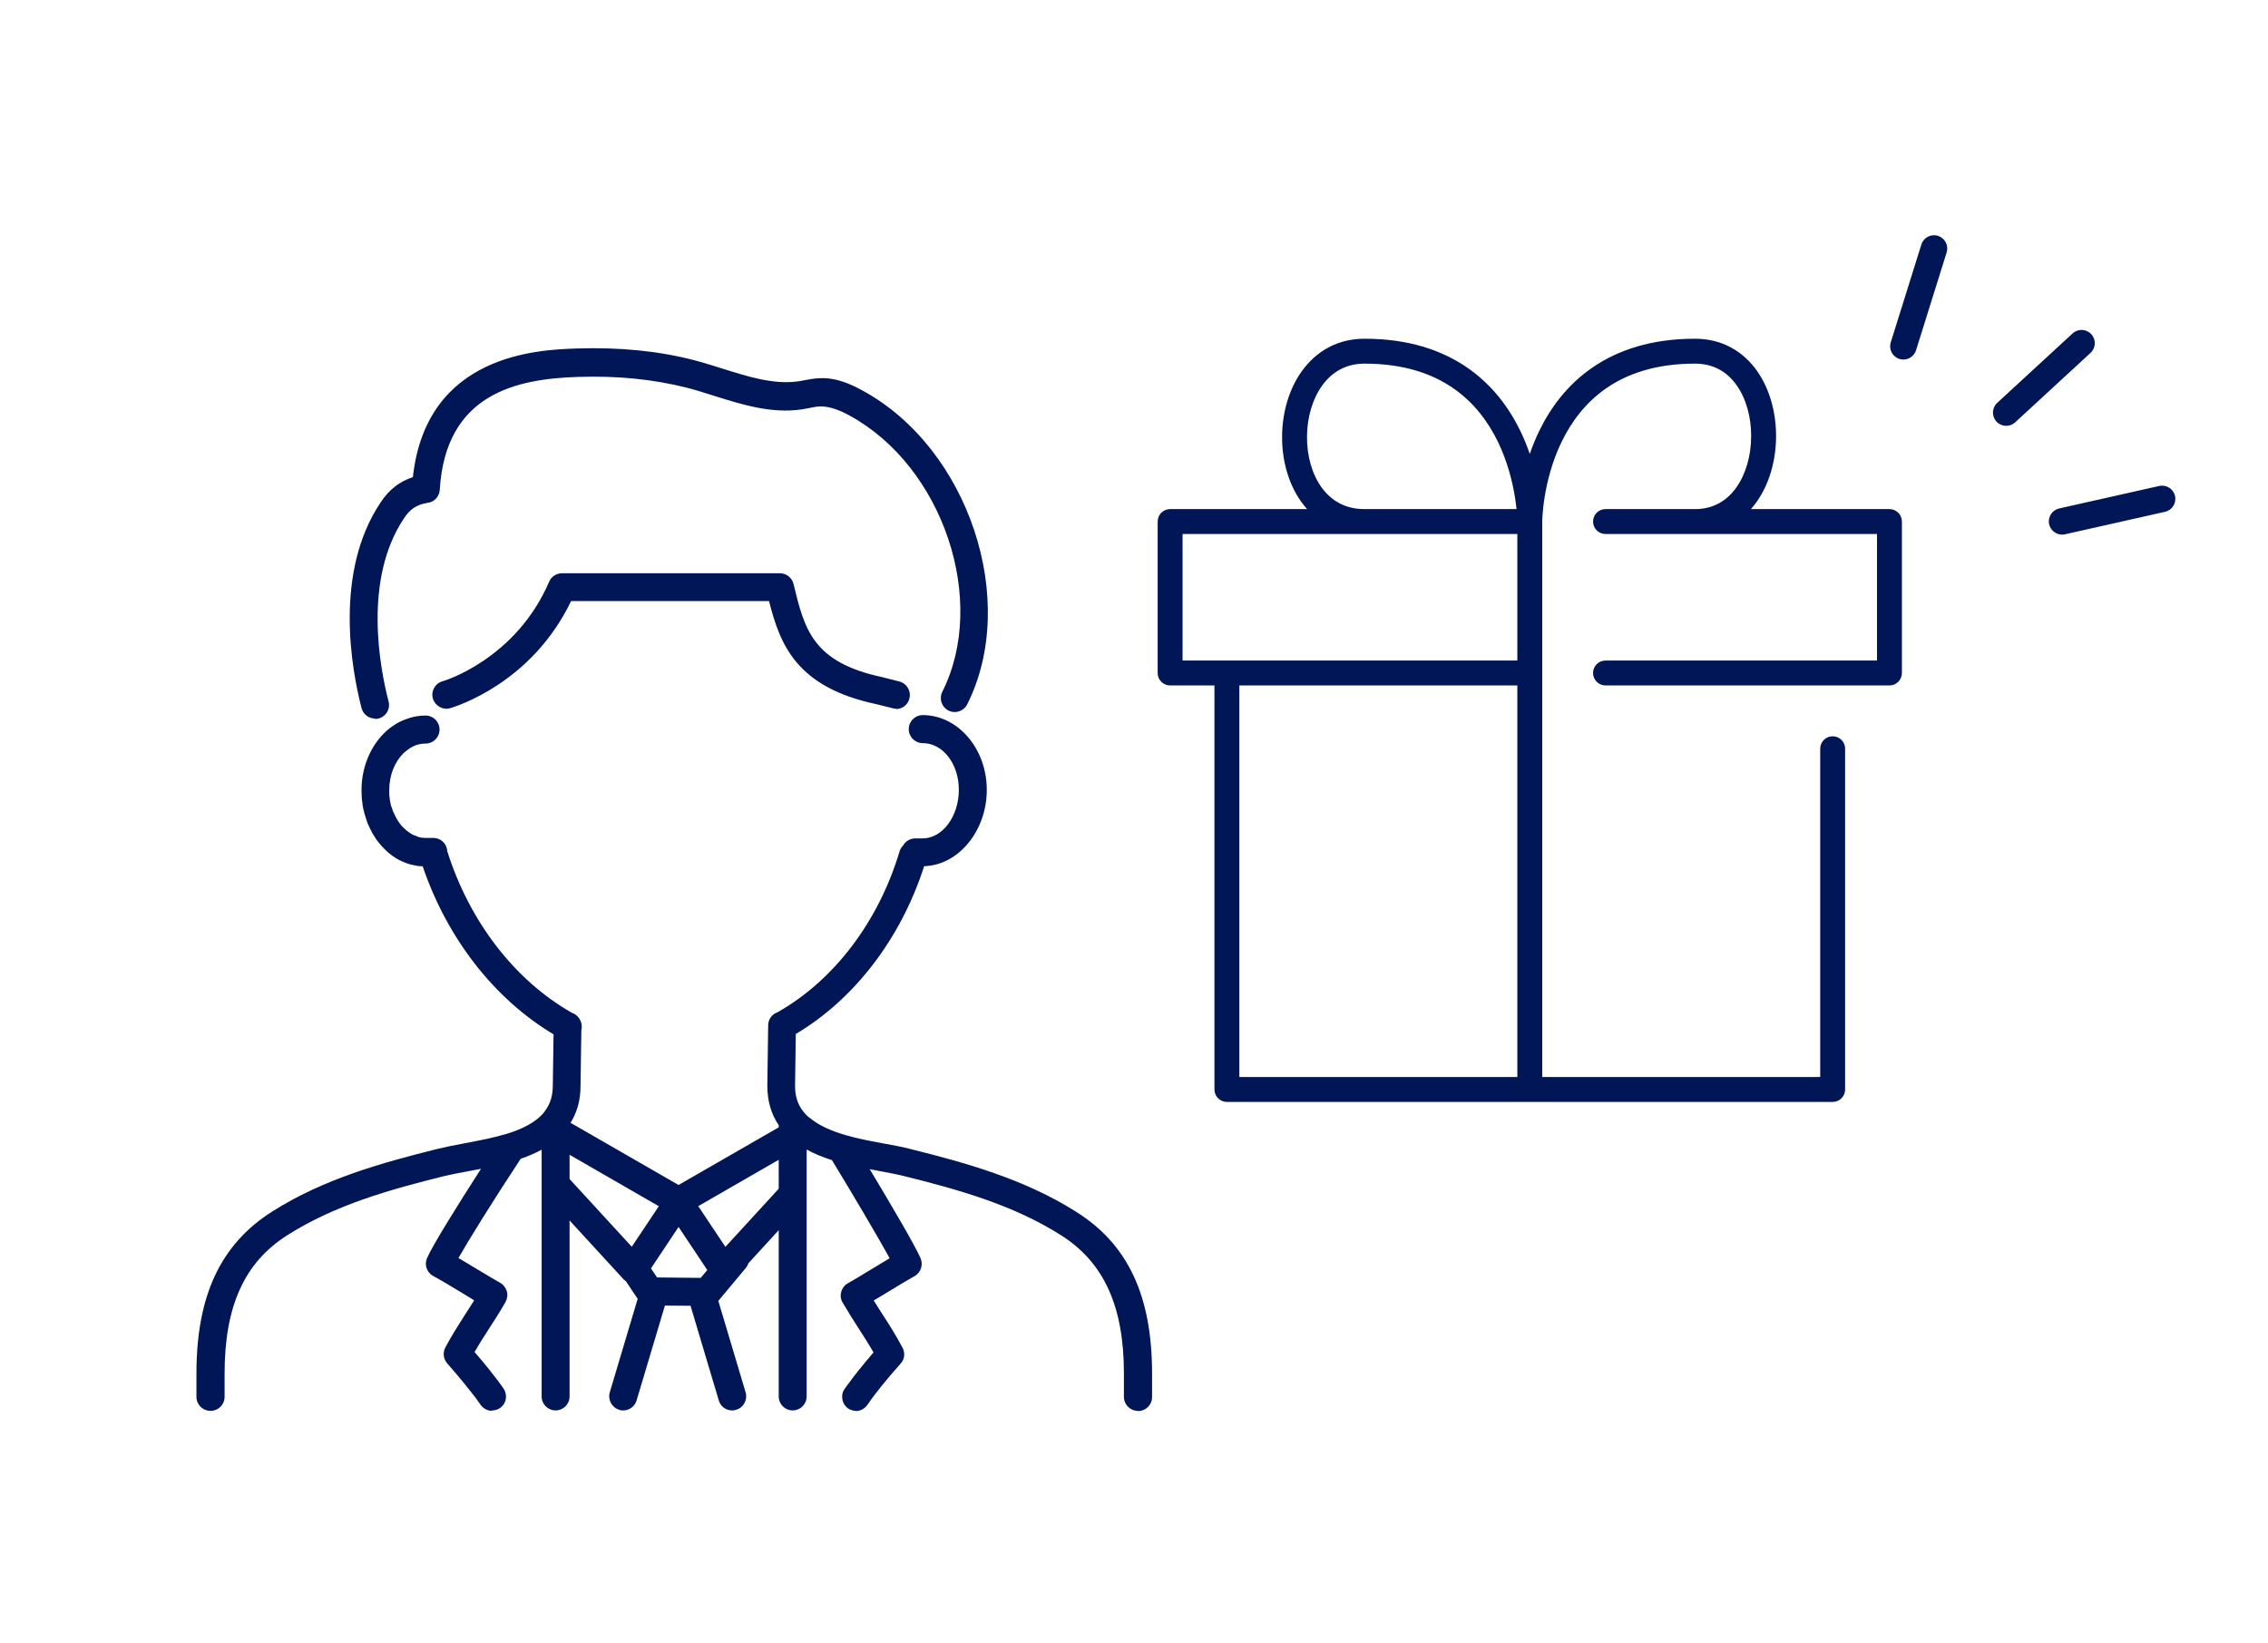 <svg width="254" height="184" viewBox="0 0 254 184" fill="none" xmlns="http://www.w3.org/2000/svg">
<path fill-rule="evenodd" clip-rule="evenodd" d="M218.011 28.269C218.255 27.487 217.82 26.655 217.038 26.411C216.256 26.166 215.424 26.602 215.18 27.383L211.751 38.341C211.507 39.123 211.942 39.955 212.724 40.199C213.505 40.444 214.337 40.008 214.582 39.227L218.011 28.269ZM242.467 57.317C243.266 57.138 243.768 56.344 243.588 55.545C243.409 54.746 242.615 54.244 241.816 54.423L230.612 56.942C229.813 57.121 229.311 57.915 229.491 58.714C229.67 59.513 230.464 60.015 231.263 59.836L242.467 57.317ZM234.211 37.426C234.766 38.028 234.727 38.966 234.125 39.521L225.685 47.297C225.083 47.852 224.145 47.813 223.59 47.211C223.035 46.609 223.073 45.67 223.676 45.115L232.115 37.34C232.717 36.785 233.656 36.823 234.211 37.426ZM22 156.431C22 157.3 22.698 158 23.565 158H23.589C24.455 158 25.153 157.3 25.153 156.431V153.824C25.153 146.293 27.368 141.369 32.182 138.328C37.526 134.924 43.785 133.186 49.731 131.714C50.409 131.544 51.161 131.403 51.941 131.258L51.941 131.258L51.941 131.258C52.158 131.217 52.376 131.176 52.596 131.135L52.838 131.089C53.176 131.025 53.521 130.96 53.871 130.892C51.355 134.803 48.492 139.372 47.829 140.886C47.492 141.635 47.805 142.504 48.503 142.89C49.322 143.323 50.678 144.145 51.902 144.885L51.902 144.886L51.902 144.886L51.903 144.886L52.114 145.014C52.474 145.231 52.787 145.424 53.099 145.616L53.099 145.617L53.101 145.618C52.919 145.927 52.728 146.22 52.539 146.511L52.539 146.511C52.404 146.719 52.269 146.927 52.138 147.138C52.054 147.27 51.97 147.402 51.886 147.534C51.242 148.541 50.578 149.581 49.875 150.904C49.562 151.483 49.659 152.207 50.092 152.69C51.683 154.499 52.759 155.886 53.273 156.549L53.294 156.576C53.631 157.035 53.823 157.324 53.823 157.324C54.136 157.759 54.618 158 55.123 158L55.099 157.952C55.412 157.952 55.725 157.88 55.99 157.686C56.712 157.204 56.88 156.238 56.399 155.514C56.399 155.514 56.206 155.224 55.797 154.669C55.34 154.066 54.449 152.907 53.149 151.411C53.703 150.445 54.232 149.625 54.762 148.804L54.762 148.804L54.762 148.804L54.762 148.804L54.762 148.804L54.762 148.804L54.762 148.804L54.762 148.804C55.364 147.886 55.966 146.945 56.615 145.811C56.808 145.449 56.88 145.014 56.76 144.604C56.64 144.218 56.375 143.855 56.014 143.662C55.58 143.421 54.69 142.89 53.727 142.311C52.932 141.828 52.09 141.321 51.344 140.886C52.515 138.82 55.007 134.812 58.311 129.773C59.186 129.471 59.966 129.133 60.66 128.75V156.383C60.66 157.252 61.358 157.952 62.224 157.952C63.091 157.952 63.789 157.252 63.789 156.383V136.679L69.711 143.131C69.82 143.268 69.95 143.388 70.096 143.483L71.416 145.455L68.29 155.925C68.05 156.769 68.531 157.638 69.35 157.88C69.494 157.952 69.638 157.952 69.783 157.952H69.807C70.481 157.952 71.107 157.494 71.299 156.818L74.466 146.209L77.335 146.231L80.495 156.818C80.688 157.518 81.313 157.952 81.987 157.952H82.011C82.156 157.952 82.3 157.928 82.445 157.88C83.287 157.638 83.745 156.745 83.504 155.925L80.447 145.684L83.528 141.996C83.66 141.835 83.756 141.656 83.818 141.47L87.211 137.767V156.383C87.211 157.252 87.909 157.952 88.776 157.952C89.642 157.952 90.34 157.252 90.34 156.383V128.731C91.156 129.187 92.094 129.582 93.169 129.919L93.614 130.651C95.227 133.307 98.236 138.351 99.632 140.91C98.91 141.344 98.067 141.851 97.273 142.334C96.286 142.938 95.395 143.469 94.962 143.71C94.601 143.903 94.336 144.241 94.216 144.651C94.096 145.062 94.144 145.496 94.36 145.858C95.01 146.968 95.612 147.909 96.213 148.85L96.213 148.85L96.213 148.85L96.213 148.85L96.214 148.851L96.214 148.851L96.214 148.851C96.744 149.672 97.273 150.493 97.827 151.458C96.503 153.003 95.612 154.138 95.179 154.741C94.77 155.272 94.577 155.562 94.577 155.562C94.096 156.262 94.288 157.251 94.986 157.734C95.251 157.903 95.564 158 95.877 158L95.829 158.024C96.334 158.024 96.816 157.782 97.129 157.348C97.129 157.348 97.321 157.082 97.658 156.6C98.14 155.948 99.199 154.572 100.86 152.713C101.317 152.231 101.389 151.507 101.076 150.927C100.282 149.431 99.536 148.272 98.814 147.162C98.617 146.858 98.42 146.545 98.217 146.222L98.217 146.222L98.216 146.22L98.216 146.22C98.097 146.03 97.975 145.837 97.851 145.641C98.035 145.527 98.228 145.414 98.428 145.295L98.428 145.295L98.429 145.295L98.429 145.295C98.503 145.251 98.578 145.207 98.654 145.162L98.753 145.103L98.862 145.038C99.13 144.875 99.405 144.708 99.681 144.54L99.681 144.54L99.681 144.54L99.681 144.54L99.681 144.54C100.718 143.909 101.759 143.276 102.425 142.913C103.123 142.527 103.411 141.658 103.099 140.91C102.469 139.459 99.977 135.224 97.403 130.933C97.707 130.992 98.009 131.05 98.311 131.107L98.312 131.108L98.453 131.134C98.629 131.168 98.805 131.201 98.978 131.234L98.979 131.234L98.979 131.234H98.979C99.797 131.388 100.574 131.535 101.269 131.714C107.191 133.186 113.425 134.9 118.818 138.327C123.632 141.369 125.871 146.293 125.871 153.824V156.431C125.871 157.3 126.569 158 127.435 158L127.459 158.024C128.326 158.024 129.024 157.324 129.024 156.455V153.848C129.024 145.11 126.328 139.341 120.503 135.696C114.725 132.027 107.961 130.169 102.039 128.696C101.125 128.455 100.114 128.262 99.03 128.069L98.704 128.008L98.704 128.008C97.383 127.762 96.011 127.506 94.722 127.127C93.172 126.677 91.958 126.143 90.962 125.407C90.878 125.326 90.786 125.256 90.689 125.196L90.629 125.148C90.566 125.091 90.499 125.041 90.43 124.996C90.272 124.837 90.118 124.675 89.979 124.497C89.353 123.724 89.04 122.783 89.04 121.624L89.124 115.795C95.705 111.885 100.891 105.1 103.5 97.002C107.374 96.897 110.513 93.007 110.513 88.459C110.513 83.849 107.287 80.083 103.339 80.083C102.473 80.083 101.775 80.783 101.775 81.652C101.775 82.521 102.473 83.221 103.339 83.221C105.578 83.221 107.383 85.514 107.383 88.459C107.383 91.404 105.554 93.89 103.339 93.89H102.473C101.89 93.906 101.395 94.228 101.133 94.7C100.953 94.879 100.815 95.104 100.739 95.362C98.385 103.23 93.401 109.779 87.085 113.358C86.481 113.566 86.031 114.131 86.031 114.817L85.935 121.6C85.935 123.293 86.372 124.777 87.211 126.001V126.252L75.993 132.703L63.898 125.741C64.644 124.549 65.017 123.16 65.017 121.6L65.107 115.36C65.217 114.929 65.134 114.468 64.895 114.1C64.704 113.781 64.403 113.536 64.044 113.419C57.648 109.784 52.592 103.23 50.092 95.331C50.06 94.509 49.384 93.841 48.551 93.841H47.565C47.468 93.817 47.324 93.817 47.227 93.817C47.155 93.793 46.963 93.745 46.891 93.745C46.866 93.721 46.818 93.696 46.77 93.696C46.73 93.68 46.693 93.662 46.657 93.644C46.586 93.608 46.521 93.576 46.457 93.576C46.168 93.455 45.904 93.31 45.518 92.996C45.482 92.972 45.416 92.906 45.35 92.84C45.284 92.773 45.218 92.707 45.181 92.683C45.133 92.65 45.085 92.597 45.037 92.543C45.013 92.516 44.989 92.49 44.965 92.465C44.941 92.441 44.796 92.248 44.796 92.248L44.604 91.983L44.562 91.916C44.451 91.739 44.325 91.539 44.218 91.283C44.122 91.09 44.026 90.896 43.978 90.776C43.974 90.76 43.97 90.744 43.966 90.727C43.945 90.641 43.922 90.543 43.882 90.462C43.84 90.378 43.816 90.294 43.779 90.163L43.761 90.1C43.749 90.015 43.731 89.931 43.713 89.846C43.695 89.762 43.677 89.677 43.665 89.593C43.641 89.496 43.641 89.4 43.641 89.352C43.617 89.303 43.593 89.038 43.593 88.99V88.483C43.593 86.865 44.17 85.369 45.181 84.355C45.398 84.162 45.615 83.993 45.855 83.824C46.072 83.679 46.289 83.558 46.553 83.462C46.891 83.341 47.276 83.269 47.661 83.269C48.527 83.269 49.225 82.569 49.225 81.7C49.225 80.831 48.527 80.131 47.661 80.131C46.891 80.131 46.144 80.276 45.47 80.541C45.013 80.71 44.531 80.927 44.122 81.217C43.713 81.483 43.352 81.772 42.991 82.134C41.402 83.727 40.487 86.045 40.487 88.483C40.487 88.615 40.493 88.748 40.499 88.881L40.499 88.881C40.505 89.014 40.511 89.146 40.511 89.279C40.535 89.424 40.535 89.593 40.535 89.593L40.584 89.883C40.584 89.931 40.59 89.979 40.596 90.027L40.596 90.027C40.602 90.076 40.608 90.124 40.608 90.172C40.623 90.243 40.636 90.314 40.65 90.389L40.65 90.389C40.679 90.544 40.711 90.717 40.776 90.945C40.824 91.162 40.897 91.379 40.969 91.572C40.993 91.621 40.993 91.669 40.993 91.693C41.089 92.031 41.233 92.369 41.378 92.659C41.571 93.069 41.763 93.431 41.98 93.745C42.043 93.872 42.125 93.981 42.193 94.071L42.221 94.107C42.341 94.276 42.461 94.421 42.485 94.445C42.63 94.638 42.798 94.807 42.895 94.903C42.959 94.984 43.044 95.064 43.13 95.145C43.173 95.185 43.215 95.225 43.256 95.265C43.4 95.41 43.544 95.531 43.641 95.603C44.098 95.99 44.628 96.303 45.109 96.496C45.316 96.6 45.523 96.668 45.714 96.731L45.714 96.731L45.807 96.762C45.952 96.81 46.096 96.834 46.096 96.834C46.289 96.883 46.505 96.931 46.529 96.931C46.746 96.979 46.939 97.003 47.131 97.003C47.203 97.014 47.262 97.011 47.321 97.008L47.333 97.007C50.086 105.107 55.363 111.873 61.994 115.835L61.911 121.576C61.911 122.759 61.598 123.7 60.972 124.496C60.828 124.714 60.636 124.907 60.419 125.1C60.4 125.117 60.381 125.134 60.363 125.152C59.565 125.847 58.454 126.43 56.986 126.901C56.906 126.919 56.829 126.943 56.755 126.973C55.298 127.412 53.741 127.71 52.219 128.002L52.219 128.002L51.994 128.045C50.91 128.238 49.875 128.455 48.961 128.672C42.774 130.217 36.227 132.028 30.497 135.672C24.696 139.341 22 145.11 22 153.824V156.431ZM73.586 143.059L72.904 142.047L75.995 137.406L79.212 142.231L78.473 143.107L73.586 143.059ZM87.211 129.883V133.126L81.24 139.635L78.199 135.076L87.211 129.883ZM63.789 132.037V129.323L73.783 135.083L70.755 139.622L63.789 132.037ZM99.969 79.311C100.09 79.359 100.234 79.359 100.354 79.359L100.33 79.407C101.028 79.407 101.678 78.948 101.847 78.224C102.063 77.379 101.558 76.535 100.715 76.317L98.814 75.835C91.014 74.169 90.1 70.5 88.872 65.407C88.704 64.707 88.078 64.2 87.356 64.2H62.947C62.321 64.2 61.743 64.562 61.502 65.142C57.771 73.855 49.635 76.293 49.562 76.293C48.72 76.535 48.239 77.404 48.479 78.224C48.72 79.045 49.587 79.552 50.405 79.311L50.434 79.302C51.099 79.098 59.537 76.512 63.958 67.314H86.128C87.356 72.166 89.161 76.945 98.116 78.852L99.969 79.311ZM42.004 80.469C41.306 80.469 40.68 80.01 40.487 79.286C39.38 74.99 37.358 64.128 42.63 56.259C43.569 54.835 44.748 53.917 46.24 53.435C47.755 39.601 60.355 39.17 64.612 39.025L64.632 39.024C69.398 38.88 73.683 39.29 77.703 40.328C78.63 40.566 79.577 40.862 80.543 41.164L80.88 41.269C83.697 42.162 86.609 43.08 89.305 42.717C89.522 42.693 89.763 42.645 90.003 42.597C90.605 42.476 91.207 42.38 91.809 42.355C93.686 42.259 95.42 43.08 96.671 43.779C108.491 50.248 114.148 67.29 108.322 78.876C107.937 79.648 106.998 79.962 106.228 79.576C105.458 79.19 105.145 78.248 105.53 77.476C110.657 67.29 105.626 52.276 95.179 46.555C94.264 46.048 93.012 45.493 91.881 45.517C91.469 45.517 91.058 45.605 90.626 45.696L90.557 45.711C90.425 45.735 90.287 45.759 90.149 45.783L90.148 45.783C90.01 45.807 89.871 45.831 89.739 45.855C86.367 46.335 83.115 45.314 79.981 44.33L79.917 44.31C79.701 44.243 79.486 44.175 79.27 44.107C78.476 43.857 77.684 43.607 76.908 43.417C73.177 42.476 69.205 42.066 64.728 42.211C57.867 42.428 49.9 44.069 49.249 54.859C49.201 55.607 48.648 56.211 47.925 56.307C46.698 56.5 45.928 56.983 45.23 58.069C40.68 64.876 42.509 74.676 43.52 78.562C43.737 79.407 43.231 80.252 42.389 80.469C42.269 80.493 42.124 80.517 42.004 80.517V80.469ZM172.719 58.407V58.408V58.409V75.368V120.614H203.851V83.848C203.851 83.078 204.475 82.454 205.245 82.454C206.016 82.454 206.64 83.078 206.64 83.848V122.009C206.64 122.779 206.016 123.403 205.245 123.403H171.363C171.356 123.403 171.349 123.403 171.342 123.403C171.336 123.403 171.331 123.403 171.325 123.403L171.306 123.403L171.287 123.403H137.404C136.634 123.403 136.01 122.779 136.01 122.009V76.763H131.044C130.274 76.763 129.65 76.138 129.65 75.368V58.408C129.65 57.638 130.274 57.014 131.044 57.014H146.391C146.17 56.77 145.963 56.514 145.769 56.247C144.256 54.168 143.564 51.474 143.584 48.857C143.604 46.24 144.338 43.554 145.855 41.485C147.4 39.377 149.75 37.933 152.817 37.933C157.697 37.933 161.449 39.196 164.307 41.16C167.154 43.117 169.031 45.712 170.266 48.259C170.688 49.129 171.036 49.996 171.325 50.836C171.614 49.996 171.962 49.129 172.384 48.259C173.619 45.712 175.496 43.117 178.343 41.16C181.201 39.196 184.953 37.933 189.833 37.933C192.903 37.933 195.232 39.38 196.745 41.498C198.228 43.574 198.916 46.262 198.907 48.873C198.898 51.484 198.193 54.168 196.708 56.239C196.515 56.508 196.309 56.767 196.09 57.014H211.606C212.376 57.014 213 57.638 213 58.408V75.368C213 76.138 212.376 76.763 211.606 76.763H179.805C179.035 76.763 178.411 76.138 178.411 75.368C178.411 74.598 179.035 73.974 179.805 73.974H210.211V59.802H189.865L189.833 59.802L189.82 59.802H179.805C179.035 59.802 178.411 59.178 178.411 58.408C178.411 57.638 179.035 57.014 179.805 57.014H189.86C191.891 57.005 193.396 56.074 194.442 54.614C195.521 53.108 196.111 51.022 196.118 48.863C196.126 46.704 195.549 44.622 194.476 43.12C193.433 41.66 191.915 40.722 189.833 40.722C185.459 40.722 182.27 41.845 179.923 43.458C177.565 45.079 175.971 47.253 174.893 49.476C173.813 51.704 173.266 53.949 172.991 55.649C172.854 56.496 172.786 57.199 172.752 57.684C172.735 57.927 172.727 58.115 172.723 58.239C172.722 58.274 172.721 58.303 172.721 58.328C172.72 58.347 172.72 58.363 172.72 58.375L172.719 58.405L172.719 58.407ZM152.817 59.802L152.783 59.802H132.439V73.974H137.367C137.379 73.974 137.392 73.973 137.404 73.973L137.428 73.974L137.442 73.974H169.931V59.802H152.83L152.817 59.802ZM169.84 57.014H152.788C150.632 57.005 149.078 56.055 148.024 54.606C146.933 53.108 146.356 51.032 146.373 48.879C146.389 46.726 146.999 44.641 148.104 43.133C149.182 41.664 150.732 40.722 152.817 40.722C157.191 40.722 160.38 41.845 162.727 43.458C165.085 45.079 166.679 47.253 167.757 49.476C168.837 51.704 169.384 53.949 169.659 55.649C169.742 56.162 169.8 56.623 169.84 57.014ZM169.931 76.763V120.614H138.799V76.763H169.931Z" fill="#011657"/>
</svg>

